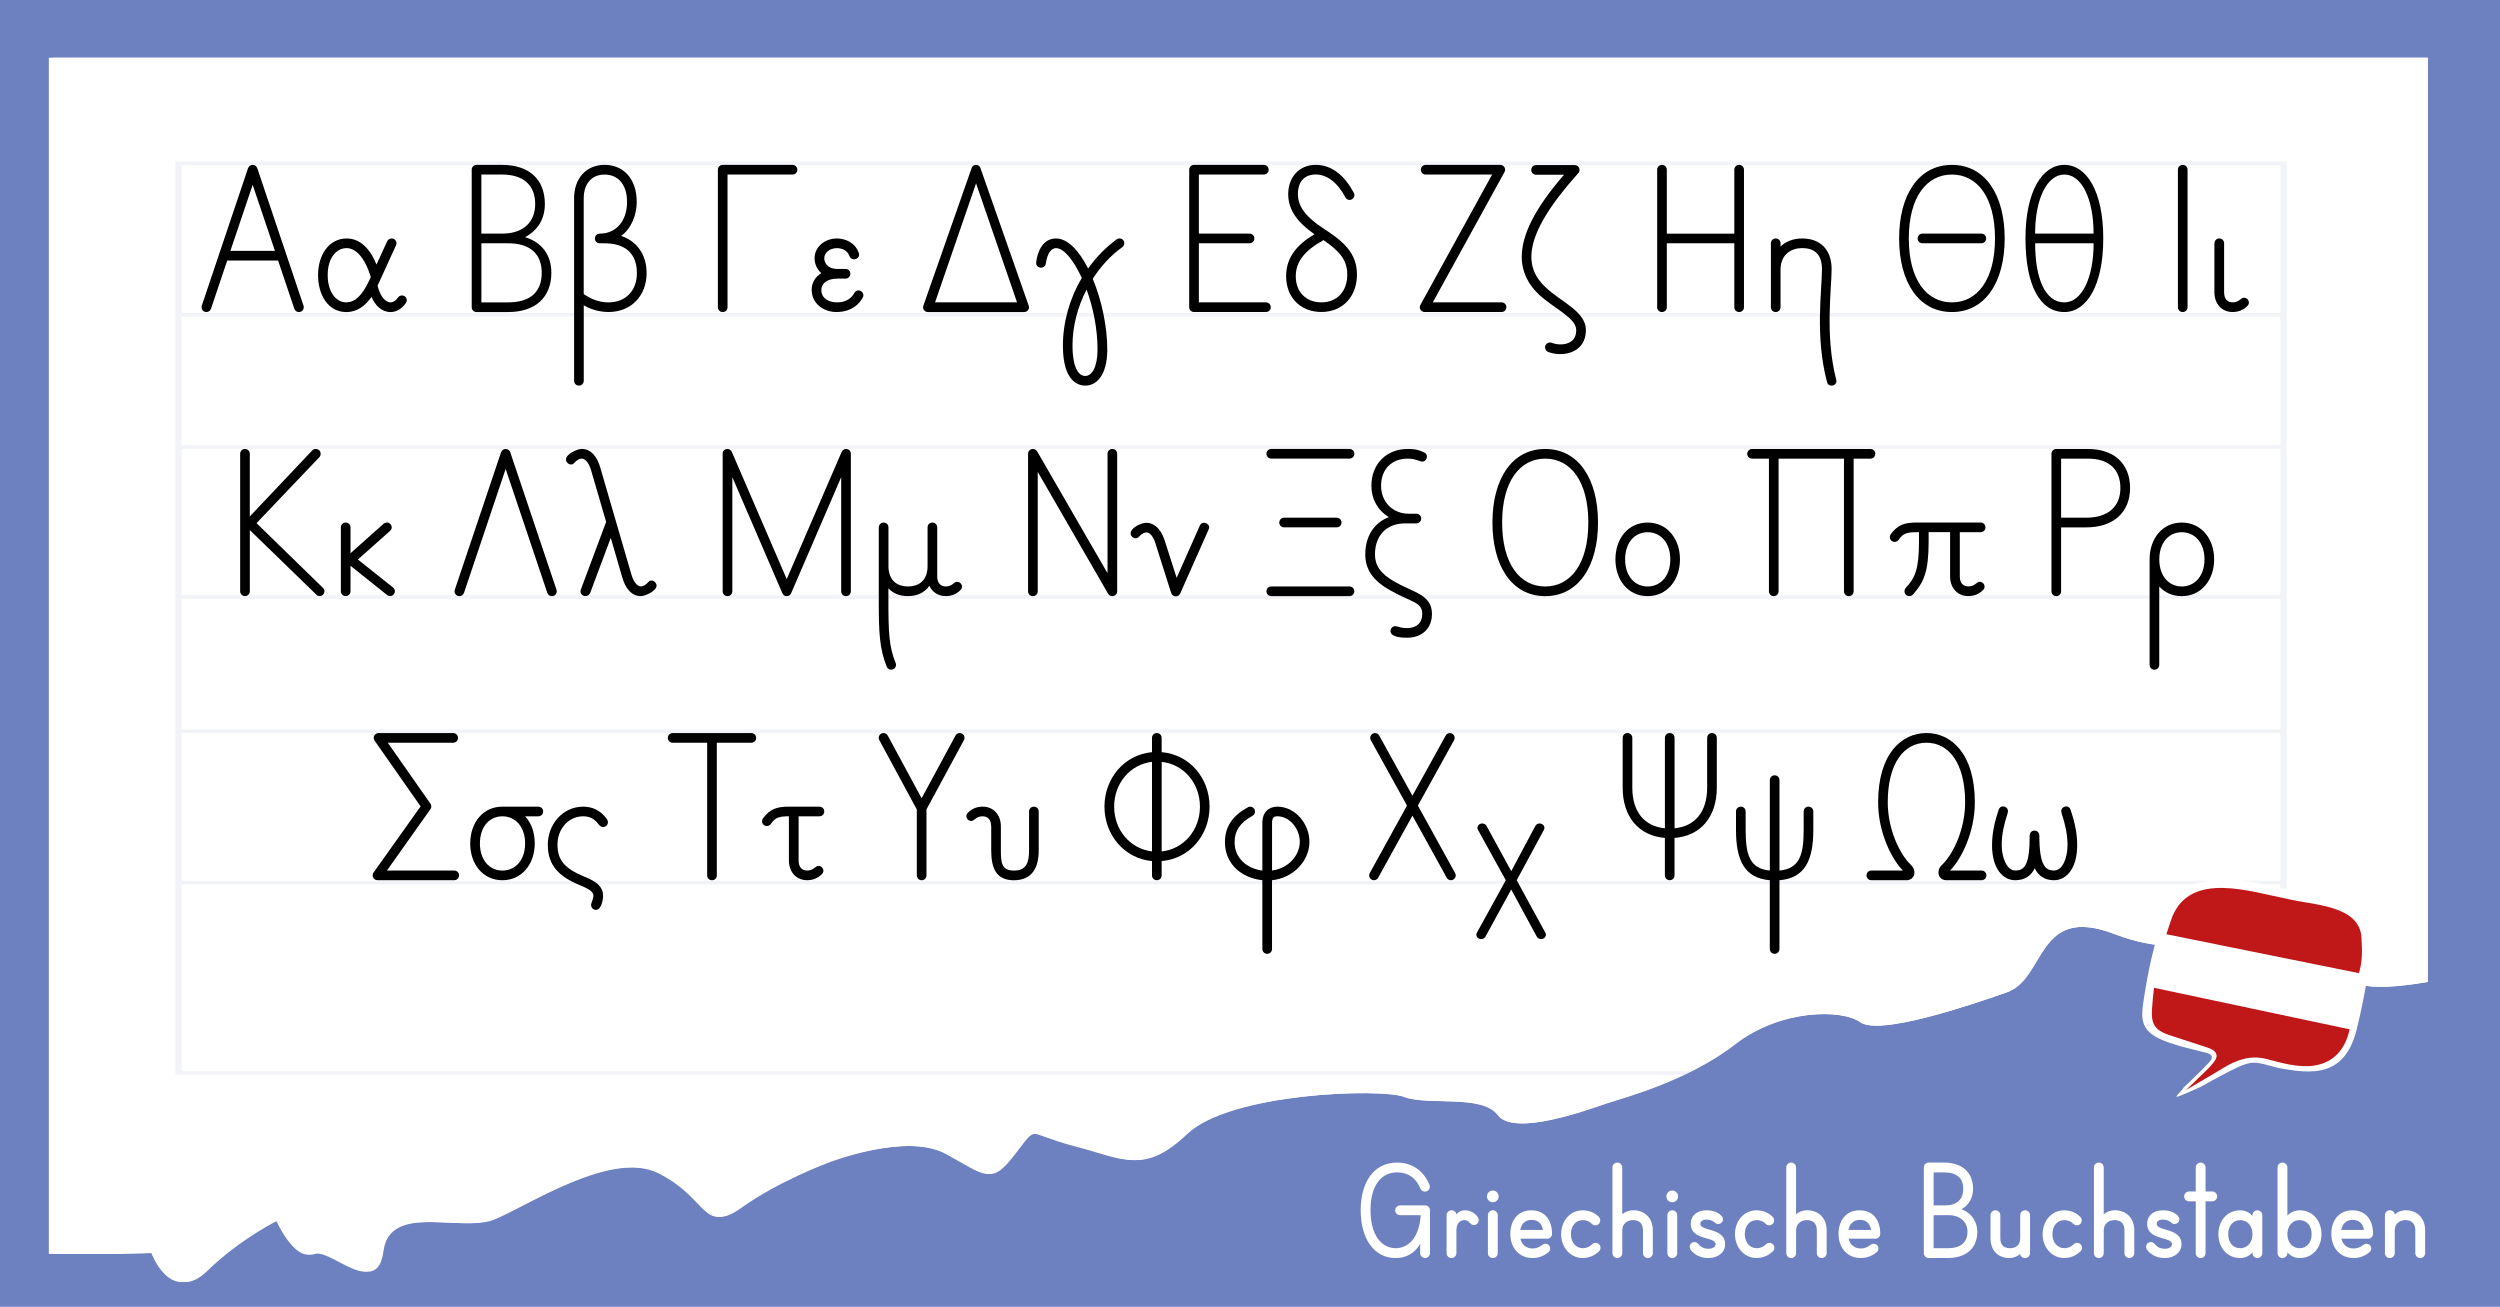 <?xml version="1.0" encoding="UTF-8"?>
<svg id="Ebene_1" data-name="Ebene 1" xmlns="http://www.w3.org/2000/svg" xmlns:xlink="http://www.w3.org/1999/xlink" viewBox="0 0 880 460">
  <defs>
    <style>
      .cls-1 {
        fill: #c01718;
      }

      .cls-2 {
        fill: #fff;
      }

      .cls-3 {
        fill: #6d80be;
      }

      .cls-4 {
        fill: #6d80bf;
      }

      .cls-5 {
        opacity: .1;
      }

      .cls-6 {
        clip-path: url(#clippath);
      }
    </style>
    <clipPath id="clippath">
      <path class="cls-2" d="M18.48,20.33v421.03h22.98l13.03-.31s6.59,17.93,18.44,6.36c11.86-11.57,25.32-18.04,25.32-18.04,0,0,6.29,14.39,12.74,11.99,6.59-2.4,21.81,15.95,24.01-1.04,2.2-16.89,27.67-6.57,38.79-10.95,11.27-4.38,41.72-25.13,59.14-16.27,17.42,8.86,15.22,21.27,28.25,11.89,13.03-9.28,30.45-15.74,30.45-15.74,0,0,27.81-10.84,42.16-3.02,14.35,7.82,15.22,10.74,23.57,0,8.34-10.74,3.95-7.4,21.37-2.82,17.42,4.48,24.01,10.11,39.23-4.27,15.22-14.49,68.65-16.16,76.7-13.03,8.05,3.13,27.52-1.04,33.08,6.46,5.56,7.61,31.76-2.09,38.21-4.27,6.59-2.09,28.69-8.13,44.79-20.64,16.1-12.51,37.91-12.51,44.35-7.82,6.59,4.69,37.47-5.63,51.38-10.53s10.25-31.28,38.21-20.44c27.96,10.84,49.77-2.61,49.77-2.61,0,0,2.2-5.73,21.81,0,19.18,5.53-8.49,27.32,38.35,19.39V20.33H18.48Z"/>
    </clipPath>
  </defs>
  <rect class="cls-4" width="880" height="460"/>
  <g id="Blatt_Papier" data-name="Blatt Papier">
    <path class="cls-2" d="M17.19,20.33v421.03h23.02l13.05-.31s6.6,17.93,18.47,6.36c12.02-11.57,25.36-18.04,25.36-18.04,0,0,6.3,14.39,12.75,11.99,6.6-2.4,21.84,15.95,24.04-1.04,2.2-16.89,27.71-6.57,38.85-10.95,11.29-4.38,41.78-25.13,59.23-16.27,17.45,8.86,15.25,21.27,28.3,11.89,13.05-9.28,30.49-15.74,30.49-15.74,0,0,27.86-10.84,42.22-3.02,14.37,7.82,15.25,10.74,23.6,0,8.36-10.74,3.96-7.4,21.4-2.82,17.45,4.48,24.04,10.11,39.29-4.27,15.25-14.49,68.76-16.16,76.82-13.03,8.21,3.23,27.56-1.04,33.13,6.46,5.57,7.61,31.81-2.09,38.26-4.27,6.6-2.09,28.73-8.13,44.86-20.64,16.13-12.51,37.97-12.51,44.42-7.82,6.6,4.69,37.53-5.63,51.46-10.53,13.93-4.9,10.26-31.28,38.26-20.44,28,10.84,49.85-2.61,49.85-2.61,0,0,2.2-5.73,21.84,0,19.21,5.53-8.5,27.32,38.41,19.39V20.33H17.19ZM17.19,20.33v421.03h23.02l13.05-.31s6.6,17.93,18.47,6.36c12.02-11.57,25.36-18.04,25.36-18.04,0,0,6.3,14.39,12.75,11.99,6.6-2.4,21.84,15.95,24.04-1.04,2.2-16.89,27.71-6.57,38.85-10.95,11.29-4.38,41.78-25.13,59.23-16.27,17.45,8.86,15.25,21.27,28.3,11.89,13.05-9.28,30.49-15.74,30.49-15.74,0,0,27.86-10.84,42.22-3.02,14.37,7.82,15.25,10.74,23.6,0,8.36-10.74,3.96-7.4,21.4-2.82,17.45,4.48,24.04,10.11,39.29-4.27,15.25-14.49,68.76-16.16,76.82-13.03,8.21,3.23,27.56-1.04,33.13,6.46,5.57,7.61,31.81-2.09,38.26-4.27,6.6-2.09,28.73-8.13,44.86-20.64,16.13-12.51,37.97-12.51,44.42-7.82,6.6,4.69,37.53-5.63,51.46-10.53,13.93-4.9,10.26-31.28,38.26-20.44,28,10.84,49.85-2.61,49.85-2.61,0,0,2.2-5.73,21.84,0,19.21,5.53-8.5,27.32,38.41,19.39V20.33H17.19Z"/>
    <g>
      <path class="cls-2" d="M18.48,20.33v421.03h22.98l13.03-.31s6.59,17.93,18.44,6.36c11.86-11.57,25.32-18.04,25.32-18.04,0,0,6.29,14.39,12.74,11.99,6.59-2.4,21.81,15.95,24.01-1.04,2.2-16.89,27.67-6.57,38.79-10.95,11.27-4.38,41.72-25.13,59.14-16.27,17.42,8.86,15.22,21.27,28.25,11.89,13.03-9.28,30.45-15.74,30.45-15.74,0,0,27.81-10.84,42.16-3.02,14.35,7.82,15.22,10.74,23.57,0,8.34-10.74,3.95-7.4,21.37-2.82,17.42,4.48,24.01,10.11,39.23-4.27,15.22-14.49,68.65-16.16,76.7-13.03,8.05,3.13,27.52-1.04,33.08,6.46,5.56,7.61,31.76-2.09,38.21-4.27,6.59-2.09,28.69-8.13,44.79-20.64,16.1-12.51,37.91-12.51,44.35-7.82,6.59,4.69,37.47-5.63,51.38-10.53s10.25-31.28,38.21-20.44c27.96,10.84,49.77-2.61,49.77-2.61,0,0,2.2-5.73,21.81,0,19.18,5.53-8.49,27.32,38.35,19.39V20.33H18.48Z"/>
      <g class="cls-6">
        <g class="cls-5">
          <g>
            <rect class="cls-2" x="62.81" y="57.49" width="741.02" height="320.21"/>
            <path class="cls-3" d="M804.93,378.32H61.71V56.87h743.23v321.45ZM63.91,377.08h738.82V58.11H63.91v318.97Z"/>
          </g>
          <rect class="cls-3" x="62.81" y="110.17" width="741.02" height="1.24"/>
          <rect class="cls-3" x="62.81" y="156.72" width="741.02" height="1.24"/>
          <rect class="cls-3" x="62.81" y="209.51" width="741.02" height="1.24"/>
          <rect class="cls-3" x="62.81" y="256.75" width="741.02" height="1.24"/>
          <rect class="cls-3" x="62.81" y="310.02" width="741.02" height="1.24"/>
        </g>
      </g>
    </g>
  </g>
  <g>
    <path d="M87.31,59.22c.3-.81.96-1.18,1.63-1.18s1.33.37,1.63,1.18l16.28,48.4c.07.22.07.37.07.52,0,.96-.74,1.7-1.7,1.7-.67,0-1.33-.37-1.63-1.18l-5.7-16.95h-17.91l-5.7,16.95c-.3.81-.96,1.18-1.63,1.18-.96,0-1.7-.74-1.7-1.7,0-.15,0-.3.07-.52l16.28-48.4ZM96.78,88.3l-7.84-23.24-7.84,23.24h15.69Z"/>
    <path d="M136.3,84.9c.3-.59.89-.96,1.48-.96,1.11,0,1.78.81,1.78,1.63,0,.15,0,.44-.15.74l-6.51,14.28c1.11,4.37,3.11,5.85,4.59,5.85,1.11,0,2-.89,2.59-1.7.37-.52.89-.74,1.41-.74.96,0,1.7.74,1.7,1.7,0,.37-.15.74-.37,1.04-1.26,1.78-3.11,3.11-5.33,3.11-3.11,0-5.33-2.22-6.73-5.33-2.15,3.11-5.03,5.33-8.88,5.33-6.29,0-9.92-5.92-9.92-13.03s3.85-12.88,10.06-12.88c4.66,0,8.21,3.48,10.51,9.18l3.77-8.21ZM130.52,97.55c-2.15-7.18-5.48-10.21-8.51-10.21-3.55,0-6.66,3.33-6.66,9.47s3.03,9.62,6.51,9.62c3.18,0,5.62-2.52,7.92-7.33l.74-1.55Z"/>
    <path d="M166.04,59.74c0-.96.74-1.7,1.7-1.7h9.03c9.47,0,15.02,5.11,15.02,13.76,0,5.03-2.22,9.1-6.96,11.69,5.92,1.78,9.25,6.29,9.25,12.51,0,8.66-5.62,13.84-15.17,13.84h-11.17c-.96,0-1.7-.74-1.7-1.7v-48.4ZM176.85,82.23c7.18,0,11.54-3.92,11.54-10.43s-4.07-10.36-11.62-10.36h-7.33v20.79h7.4ZM178.92,106.43c7.7,0,11.77-3.63,11.77-10.43s-4.37-10.36-11.69-10.36h-9.55v20.8h9.47Z"/>
    <path d="M202.08,69.8c0-7.03,4.29-11.77,10.73-11.77,6.81,0,11.32,5.11,11.32,13.02,0,4.51-1.85,9.33-5.48,11.99,5.7,1.92,8.95,6.73,8.95,13.1,0,8.07-5.55,13.69-13.39,13.69-2.89,0-5.92-.74-8.73-2.37v26.57c0,.96-.74,1.7-1.7,1.7s-1.7-.74-1.7-1.7v-64.24ZM209.4,83.94c0-.96.74-1.7,1.7-1.7,5.77,0,9.62-4.44,9.62-11.17,0-5.99-3.03-9.62-7.92-9.62-4.51,0-7.33,3.18-7.33,8.36v33.67c2.81,2.07,5.92,2.96,8.73,2.96,5.99,0,9.99-4.07,9.99-10.29,0-6.81-3.92-10.51-11.47-10.51h-1.63c-.96,0-1.7-.74-1.7-1.7Z"/>
    <path d="M252.69,59.74c0-.96.74-1.7,1.7-1.7h24.57c.96,0,1.7.74,1.7,1.7s-.74,1.7-1.7,1.7h-22.87v46.7c0,.96-.74,1.7-1.7,1.7s-1.7-.74-1.7-1.7v-48.4Z"/>
    <path d="M285.7,102.07c0-2.59,1.33-4.66,3.4-5.92-1.7-1.55-2.37-3.48-2.37-5.25,0-4.14,3.77-6.96,7.84-6.96,2.81,0,6.37,1.33,7.7,5.03.07.22.15.44.15.67,0,.96-.81,1.55-1.7,1.63-.67.07-1.41-.3-1.7-1.11-.67-1.92-2.52-2.81-4.44-2.81-2.74,0-4.44,1.78-4.44,3.55,0,1.26.81,3.77,4.74,3.77h2.74c1.11,0,1.7.81,1.7,1.7,0,.81-.59,1.7-1.7,1.7h-2.74c-3.92,0-5.77,1.85-5.77,4,0,3.03,2.74,4.37,5.48,4.37,2.37,0,4.81-.81,6.14-3.33.37-.67.89-.89,1.41-.89.89,0,1.78.74,1.78,1.7,0,.3-.07.52-.22.81-2.22,4-6.07,5.11-9.25,5.11-4.51,0-8.73-2.96-8.73-7.77Z"/>
    <path d="M342.01,59.14c.22-.74.89-1.11,1.55-1.11s1.33.37,1.55,1.11l16.95,48.33c.07.22.15.44.15.74,0,.74-.67,1.63-1.7,1.63h-33.89c-1.04,0-1.7-.89-1.7-1.63,0-.3.07-.52.15-.74l16.95-48.33ZM358,106.43l-14.43-41.89-14.43,41.89h28.86Z"/>
    <path d="M380.79,97.85c-2.89-6.29-6.29-10.51-9.1-10.51-1.48,0-3.03,1.55-3.55,5.4-.15.96-.89,1.48-1.7,1.48-1.04,0-1.85-.81-1.7-1.92.44-4,2.52-8.36,6.96-8.36,4.14,0,8.14,4.29,11.32,10.58,2.81-4,6.22-7.47,10.07-10.29.22-.15.52-.3.96-.3.96,0,1.7.74,1.7,1.7,0,.52-.22,1.04-.74,1.41-4.07,2.89-7.55,6.73-10.36,11.1,3.11,7.47,5.11,16.73,5.11,24.87,0,9.47-4.07,12.73-7.7,12.73-2.15,0-7.92-1.04-7.92-14.06,0-8.21,2.37-16.65,6.66-23.83ZM382.04,132.33c2.37,0,4.29-3.26,4.29-9.32,0-7.33-1.55-14.8-3.85-21.09-3.18,6.14-4.96,12.95-4.96,19.76,0,6.07,1.41,10.66,4.51,10.66Z"/>
    <path d="M418.6,59.74c0-.96.74-1.7,1.7-1.7h24.57c.96,0,1.7.74,1.7,1.7s-.74,1.7-1.7,1.7h-22.87v20.79h17.83c.96,0,1.7.74,1.7,1.7s-.74,1.7-1.7,1.7h-17.83v20.8h23.61c.96,0,1.7.74,1.7,1.7s-.74,1.7-1.7,1.7h-25.31c-.96,0-1.7-.74-1.7-1.7v-48.4Z"/>
    <path d="M462.7,82.46c-5.7-4-9.25-8.29-9.25-14.14s3.77-10.29,9.7-10.29,10.36,4.14,13.39,9.84c.15.3.22.52.22.81,0,.96-.81,1.7-1.7,1.7-.59,0-1.18-.3-1.48-.89-2.74-5.25-6.51-8.07-10.43-8.07s-6.29,2.44-6.29,6.88,2.81,8.14,9.25,12.29c6.59,4.29,11.54,8.36,11.54,16.06s-5.03,13.17-12.51,13.17-12.43-5.25-12.43-12.58c0-6.59,3.77-11.1,9.99-14.8ZM465.14,106.43c5.4,0,9.1-3.77,9.1-9.77,0-5.25-2.89-8.36-8.36-12.14-6.59,3.63-9.77,7.55-9.77,12.73,0,5.55,3.63,9.18,9.03,9.18Z"/>
    <path d="M525.23,61.44h-23.39c-.96,0-1.7-.74-1.7-1.7s.74-1.7,1.7-1.7h26.27c.96,0,1.7.81,1.7,1.7,0,.3-.07.52-.22.81l-25.24,45.88h24.2c.96,0,1.7.74,1.7,1.7s-.74,1.7-1.7,1.7h-27.08c-.96,0-1.7-.81-1.7-1.7,0-.3.07-.52.22-.81l25.24-45.88Z"/>
    <path d="M540.7,61.51c-.96,0-1.7-.74-1.7-1.7s.74-1.7,1.7-1.7h13.62c1.48,0,2.22,1.78,1.26,2.81-20.43,22.72-18.95,33.38-11.4,40.33,5.4,5.11,14.06,8.36,14.06,14.95,0,5.85-4.37,8.44-8.96,8.44-1.48,0-2.89-.22-4.29-.74-.89-.37-1.33-1.33-1.04-2.22.37-.89,1.33-1.33,2.22-1.04.89.37,2,.59,3.18.59,2.66,0,5.48-1.18,5.48-5.03,0-4.29-7.7-7.55-13.03-12.43-3.85-3.63-6.14-7.99-6.14-13.4,0-7.47,4.37-16.8,14.88-28.86h-9.84Z"/>
    <path d="M583.32,59.74c0-.96.74-1.7,1.7-1.7s1.7.74,1.7,1.7v22.5h23.76v-22.5c0-.96.74-1.7,1.7-1.7s1.7.74,1.7,1.7v48.4c0,.96-.74,1.7-1.7,1.7s-1.7-.74-1.7-1.7v-22.5h-23.76v22.5c0,.96-.74,1.7-1.7,1.7s-1.7-.74-1.7-1.7v-48.4Z"/>
    <path d="M623.35,85.64c0-.96.74-1.7,1.7-1.7s1.7.74,1.7,1.7v1.11c1.92-1.78,4.51-2.81,7.62-2.81,6.44,0,10.36,4,10.36,10.8s-2.37,23.24,1.55,38.63c.07.3.15.52.15.74,0,.96-.74,1.63-1.7,1.63-.67,0-1.33-.3-1.55-1.04-4.37-16.13-1.85-32.56-1.85-39.96,0-5.03-2.44-7.4-6.96-7.4s-7.62,2.81-7.62,7.55v13.25c0,.96-.74,1.7-1.7,1.7s-1.7-.74-1.7-1.7v-22.5Z"/>
    <path d="M668.49,83.94c0-15.17,6.73-25.9,18.58-25.9s18.58,10.73,18.58,25.9-6.74,25.9-18.58,25.9-18.58-10.73-18.58-25.9ZM702.24,83.94c0-14.58-6.29-22.5-15.17-22.5s-15.17,7.92-15.17,22.5,6.29,22.5,15.17,22.5,15.17-7.92,15.17-22.5ZM697.43,82.23c.96,0,1.7.74,1.7,1.7s-.74,1.7-1.7,1.7h-20.72c-.96,0-1.7-.74-1.7-1.7s.74-1.7,1.7-1.7h20.72Z"/>
    <path d="M712.97,83.94c0-16.8,5.99-25.9,13.69-25.9s13.69,9.1,13.69,25.9-5.99,25.9-13.69,25.9c-8.44,0-13.69-9.1-13.69-25.9ZM736.94,82.23c0-12.28-4.22-20.79-10.29-20.79s-10.29,8.51-10.29,20.79h20.57ZM736.94,85.64h-20.57c0,12.29,3.48,20.8,10.29,20.8,6.07,0,10.29-8.51,10.29-20.8Z"/>
    <path d="M766.62,59.74c0-.96.74-1.7,1.7-1.7s1.7.74,1.7,1.7v48.4c0,.96-.74,1.7-1.7,1.7s-1.7-.74-1.7-1.7v-48.4Z"/>
    <path d="M779.49,85.64c0-.96.74-1.7,1.7-1.7s1.7.74,1.7,1.7v17.24c0,2.44,1.26,3.55,3.03,3.55,1.26,0,2-.44,2.81-1.11.44-.37.74-.52,1.18-.52.96,0,1.7.81,1.7,1.7,0,.52-.22.89-.52,1.18-1.33,1.41-3.18,2.15-5.18,2.15-4,0-6.44-3.03-6.44-6.96v-17.24Z"/>
    <path d="M84.53,159.74c0-.96.74-1.7,1.7-1.7s1.7.74,1.7,1.7v22.05l21.98-23.24c.37-.37.74-.52,1.26-.52.96,0,1.7.74,1.7,1.7,0,.52-.15.89-.44,1.18l-22.13,23.24,23.39,22.79c.37.37.52.74.52,1.18,0,.89-.74,1.7-1.7,1.7-.52,0-.89-.22-1.18-.52l-23.39-22.72v21.54c0,.96-.74,1.7-1.7,1.7s-1.7-.74-1.7-1.7v-48.4Z"/>
    <path d="M119.98,185.64c0-.96.74-1.7,1.7-1.7s1.7.74,1.7,1.7v9.1l11.54-10.29c.44-.37.81-.52,1.26-.52.96,0,1.7.81,1.7,1.7,0,.52-.22.96-.59,1.26l-11.32,10.06,12.36,9.84c.44.37.67.81.67,1.33,0,.89-.74,1.7-1.7,1.7-.37,0-.74-.15-1.04-.37l-12.88-10.29v8.96c0,.96-.74,1.7-1.7,1.7s-1.7-.74-1.7-1.7v-22.5Z"/>
    <path d="M176.36,159.22c.3-.81.96-1.18,1.63-1.18s1.33.37,1.63,1.18l16.28,48.4c.07.22.07.37.07.52,0,.96-.74,1.7-1.7,1.7-.67,0-1.33-.37-1.63-1.18l-14.65-43.59-14.65,43.59c-.3.81-.96,1.18-1.63,1.18-.96,0-1.7-.74-1.7-1.7,0-.15,0-.3.07-.52l16.28-48.4Z"/>
    <path d="M213.36,183.71l-5.33-18.28c-.89-2.96-2.29-4-3.26-4-.89,0-1.92.67-2.59,1.48-.37.44-.74.59-1.18.59-.89,0-1.78-.81-1.78-1.78,0-1.85,3.92-3.7,5.55-3.7,3.48,0,5.55,3.11,6.51,6.51l11.03,37.89c.89,2.96,2.29,4,3.26,4,.89,0,1.92-.67,2.59-1.48.37-.44.74-.59,1.18-.59.89,0,1.78.89,1.78,1.78,0,1.85-3.92,3.7-5.55,3.7-3.48,0-5.55-3.11-6.51-6.51l-4.07-13.99-7.25,19.39c-.37.74-.96,1.11-1.63,1.11-.89,0-1.78-.67-1.78-1.63,0-.3.07-.52.15-.74l8.88-23.76Z"/>
    <path d="M254.36,159.74c0-1.11.81-1.7,1.7-1.7.67,0,1.26.37,1.55,1.04l19.32,44.77,19.32-44.77c.3-.67.89-1.04,1.55-1.04.89,0,1.7.59,1.7,1.7v48.4c0,.96-.74,1.7-1.7,1.7s-1.7-.74-1.7-1.7v-40.18l-17.61,40.85c-.3.67-.89,1.04-1.55,1.04s-1.26-.37-1.55-1.04l-17.61-40.85v40.18c0,.96-.74,1.7-1.7,1.7s-1.7-.74-1.7-1.7v-48.4Z"/>
    <path d="M309.34,185.64c0-.96.74-1.7,1.7-1.7s1.7.74,1.7,1.7v13.69c0,4.29,2.37,7.1,6.88,7.1s6.88-2.81,6.88-7.1v-13.69c0-.96.74-1.7,1.7-1.7s1.7.74,1.7,1.7v17.24c0,2.44,1.26,3.55,3.03,3.55,1.26,0,2-.44,2.81-1.11.44-.37.74-.52,1.18-.52.96,0,1.7.81,1.7,1.7,0,.52-.22.89-.52,1.18-1.33,1.41-3.18,2.15-5.18,2.15-2.74,0-4.81-1.48-5.77-3.63-1.55,2.22-4.07,3.63-7.55,3.63-3.03,0-5.33-1.04-6.88-2.74v4.66c0,10.66.22,15.99,2.52,21.54.15.37.15.59.15.74,0,.96-.74,1.7-1.7,1.7-.59,0-1.26-.3-1.55-1.04-2.59-6.36-2.81-12.28-2.81-22.94v-26.12Z"/>
    <path d="M361.88,159.74c0-1.11.89-1.7,1.7-1.7.59,0,1.18.3,1.48.81l24.79,42.92v-42.04c0-.96.74-1.7,1.7-1.7s1.7.74,1.7,1.7v48.4c0,1.11-.89,1.7-1.7,1.7-.59,0-1.18-.3-1.48-.81l-24.79-42.92v42.04c0,.96-.74,1.7-1.7,1.7s-1.7-.74-1.7-1.7v-48.4Z"/>
    <path d="M406.8,191.48c-.96-3.11-2.29-4.07-3.26-4.07-.59,0-1.63.37-2.52,1.41-.37.44-.81.67-1.26.67-.89,0-1.78-.81-1.78-1.7,0-2.07,3.77-3.77,5.55-3.77s4.74.96,6.51,6.44l4.14,12.95,8.14-18.35c.3-.74.89-1.04,1.48-1.04.96,0,1.85.74,1.85,1.63,0,.15-.07.44-.22.74l-9.99,22.5c-.3.67-.96,1.04-1.55,1.04-.67,0-1.41-.44-1.63-1.18l-5.48-17.24Z"/>
    <path d="M475.02,158.03c.96,0,1.7.74,1.7,1.7s-.74,1.7-1.7,1.7h-27.53c-.96,0-1.7-.74-1.7-1.7s.74-1.7,1.7-1.7h27.53ZM475.02,206.43c.96,0,1.7.74,1.7,1.7s-.74,1.7-1.7,1.7h-27.53c-.96,0-1.7-.74-1.7-1.7s.74-1.7,1.7-1.7h27.53ZM470.51,182.23c.96,0,1.7.74,1.7,1.7s-.74,1.7-1.7,1.7h-18.5c-.96,0-1.7-.74-1.7-1.7s.74-1.7,1.7-1.7h18.5Z"/>
    <path d="M489.45,222.12c0-.96.74-1.7,1.7-1.7.15,0,.67.07.89.15,1.26.44,2.29.52,3.26.52,3.4,0,5.33-1.92,5.33-4.96,0-4.29-3.63-4-11.32-8.36-5.85-3.26-8.73-7.18-8.73-12.58,0-6.29,2.96-11.1,8.29-13.17-3.92-2.37-6.14-6.36-6.14-11.03,0-7.62,5.25-12.95,12.73-12.95,2,0,3.4.07,5.77,1.18.74.3,1.04.89,1.04,1.48,0,.89-.67,1.78-1.63,1.78-.22,0-.52-.07-.74-.15-1.92-.67-2.74-.89-4.44-.89-5.62,0-9.32,3.77-9.32,9.55s4.22,9.84,9.69,9.84h2.74c.96,0,1.7.74,1.7,1.7s-.74,1.7-1.7,1.7h-3.92c-6.59,0-10.66,4.22-10.66,10.95,0,3.77,1.85,6.73,6.96,9.62,6.74,3.85,13.1,4.51,13.1,11.32,0,5.11-3.55,8.36-8.73,8.36-1.55,0-5.85-.07-5.85-2.37Z"/>
    <path d="M525.34,183.94c0-15.17,6.73-25.9,18.58-25.9s18.58,10.73,18.58,25.9-6.74,25.9-18.58,25.9-18.58-10.73-18.58-25.9ZM559.09,183.94c0-14.58-6.29-22.5-15.17-22.5s-15.17,7.92-15.17,22.5,6.29,22.5,15.17,22.5,15.17-7.92,15.17-22.5Z"/>
    <path d="M568.63,196.89c0-7.25,4.44-12.95,11.32-12.95s11.4,5.7,11.4,12.95-4.51,12.95-11.4,12.95-11.32-5.7-11.32-12.95ZM587.95,196.89c0-5.92-3.48-9.55-7.99-9.55s-7.92,3.63-7.92,9.55,3.4,9.55,7.92,9.55,7.99-3.63,7.99-9.55Z"/>
    <path d="M622.65,161.44h-5.92c-.96,0-1.7-.74-1.7-1.7s.74-1.7,1.7-1.7h41.67c.96,0,1.7.74,1.7,1.7s-.74,1.7-1.7,1.7h-5.92v46.7c0,.96-.74,1.7-1.7,1.7s-1.7-.74-1.7-1.7v-46.7h-23.02v46.7c0,.96-.74,1.7-1.7,1.7s-1.7-.74-1.7-1.7v-46.7Z"/>
    <path d="M675.49,187.34h-.81c-3.55,0-4.81.44-6.36,2.66-.37.52-.89.74-1.41.74-.96,0-1.7-.74-1.7-1.7,0-.37.15-.74.37-1.04,2.44-3.26,4.81-4.07,9.1-4.07h22.5c.96,0,1.7.74,1.7,1.7s-.74,1.7-1.7,1.7h-7.33v15.54c0,2.44,1.26,3.55,3.03,3.55,1.26,0,2-.44,2.81-1.11.44-.37.74-.52,1.18-.52.96,0,1.7.81,1.7,1.7,0,.52-.22.89-.52,1.18-1.33,1.41-3.18,2.15-5.18,2.15-4,0-6.44-3.03-6.44-6.96v-15.54h-7.55v3.4c0,10.66-1.78,14.36-5.55,18.58-.37.37-.81.52-1.26.52-1.04,0-1.7-.81-1.7-1.7,0-.44.15-.81.52-1.26,3.11-3.33,4.59-6.36,4.59-16.13v-3.4Z"/>
    <path d="M722.11,159.74c0-.96.74-1.7,1.7-1.7h11.17c9.18,0,14.8,5.18,14.8,13.76s-5.92,13.84-15.39,13.84h-8.88v22.5c0,.96-.74,1.7-1.7,1.7s-1.7-.74-1.7-1.7v-48.4ZM734.39,182.23c7.55,0,11.99-3.85,11.99-10.43s-4.07-10.36-11.4-10.36h-9.47v20.79h8.88Z"/>
    <path d="M756.66,196.89c0-7.25,4.44-12.95,11.32-12.95s11.4,5.7,11.4,12.95-4.51,12.95-11.4,12.95c-3.26,0-6-1.26-7.92-3.4v27.6c0,.96-.74,1.7-1.7,1.7s-1.7-.74-1.7-1.7v-37.15ZM775.98,196.89c0-5.92-3.48-9.55-7.99-9.55s-7.92,3.63-7.92,9.55,3.4,9.55,7.92,9.55,7.99-3.63,7.99-9.55Z"/>
    <path d="M148.06,283.86l-16.21-23.16c-.22-.3-.3-.67-.3-.96,0-.89.74-1.7,1.7-1.7h26.27c.96,0,1.7.74,1.7,1.7s-.74,1.7-1.7,1.7h-23.02l15.02,21.46c.22.3.3.67.3.96s-.07.67-.3.96l-15.32,21.61h23.68c.96,0,1.7.74,1.7,1.7s-.74,1.7-1.7,1.7h-27.01c-.96,0-1.7-.81-1.7-1.7,0-.3.07-.67.3-.96l16.58-23.31Z"/>
    <path d="M165.52,296.89c0-7.25,4.44-12.95,11.32-12.95h12.65c.96,0,1.7.74,1.7,1.7s-.74,1.7-1.7,1.7h-4.66c2.22,2.37,3.4,5.7,3.4,9.55,0,7.25-4.51,12.95-11.4,12.95s-11.32-5.7-11.32-12.95ZM184.84,296.89c0-5.92-3.48-9.55-7.99-9.55s-7.92,3.63-7.92,9.55,3.4,9.55,7.92,9.55,7.99-3.63,7.99-9.55Z"/>
    <path d="M208.07,318.57c0-.15,0-.3.07-.52.37-1.11.74-2.07.74-2.81,0-1.78-3.03-2.89-4.88-3.7-7.25-3.03-11.17-6.88-11.17-14.21s5.4-13.39,12.43-13.39c3.33,0,6.14,1.33,8.29,4.29.3.37.44.81.44,1.18,0,.96-.74,1.7-1.7,1.7-.59,0-1.11-.37-1.48-.81-1.55-2.15-3.33-2.96-5.55-2.96-4.96,0-9.03,4.22-9.03,9.99,0,5.33,2.44,8.29,9.1,11.1,2.15.96,6.96,2.52,6.96,6.81,0,1.41-.59,5.03-2.52,5.03-.96,0-1.7-.74-1.7-1.7Z"/>
    <path d="M248.92,261.44h-12.14c-.96,0-1.7-.74-1.7-1.7s.74-1.7,1.7-1.7h27.68c.96,0,1.7.74,1.7,1.7s-.74,1.7-1.7,1.7h-12.14v46.7c0,.96-.74,1.7-1.7,1.7s-1.7-.74-1.7-1.7v-46.7Z"/>
    <path d="M277.71,287.34c-3.55,0-4.81.44-6.36,2.67-.37.52-.89.74-1.41.74-.96,0-1.7-.74-1.7-1.7,0-.37.15-.74.37-1.04,2.44-3.26,4.81-4.07,9.1-4.07h10.73c.96,0,1.7.74,1.7,1.7s-.74,1.7-1.7,1.7h-7.33v15.54c0,2.44,1.26,3.55,3.03,3.55,1.26,0,2-.44,2.81-1.11.44-.37.74-.52,1.18-.52.96,0,1.7.81,1.7,1.7,0,.52-.22.89-.52,1.18-1.33,1.41-3.18,2.15-5.18,2.15-4,0-6.44-3.03-6.44-6.96v-15.54Z"/>
    <path d="M322.7,284.9l-13.17-24.35c-.15-.3-.22-.52-.22-.81,0-1.04.81-1.7,1.7-1.7.59,0,1.18.3,1.48.89l11.92,22.05,11.92-22.05c.3-.59.89-.89,1.48-.89.89,0,1.7.67,1.7,1.7,0,.3-.07.52-.22.81l-13.17,24.35v23.24c0,.96-.74,1.7-1.7,1.7s-1.7-.74-1.7-1.7v-23.24Z"/>
    <path d="M348.89,290.89c0-2.44-1.26-3.55-3.03-3.55-1.26,0-2,.44-2.81,1.11-.44.37-.74.52-1.18.52-.96,0-1.7-.81-1.7-1.7,0-.52.22-.89.52-1.18,1.33-1.41,3.18-2.15,5.18-2.15,4,0,6.44,3.03,6.44,6.96v8.44c0,4.44.3,7.1,4.59,7.1s5.33-2.66,5.33-7.1v-13.69c0-.96.74-1.7,1.7-1.7s1.7.74,1.7,1.7v13.69c0,6.22-2.44,10.51-8.73,10.51s-7.99-4.29-7.99-10.51v-8.44Z"/>
    <path d="M405.5,303.1c-9.7-.89-16.73-9.18-16.73-19.17s7.03-18.28,16.73-19.17v-5.03c0-.96.74-1.7,1.7-1.7s1.7.74,1.7,1.7v5.03c9.77.81,16.87,9.1,16.87,19.17s-7.1,18.35-16.87,19.17v5.03c0,.96-.74,1.7-1.7,1.7s-1.7-.74-1.7-1.7v-5.03ZM405.5,299.7v-31.53c-7.62.89-13.32,7.47-13.32,15.76s5.7,14.88,13.32,15.76ZM422.38,283.94c0-8.29-5.77-14.95-13.47-15.76v31.53c7.7-.81,13.47-7.47,13.47-15.76Z"/>
    <path d="M444.35,309.84c-7.03-.74-13.17-5.48-13.17-13.39,0-5.62,2.81-9.4,8.07-12.29.3-.15.52-.22.81-.22,1.04,0,1.7.89,1.7,1.78,0,.59-.3,1.18-1.04,1.55-4.07,2.22-6.14,5.11-6.14,9.18,0,5.7,4.44,9.32,9.77,9.99v-16.8c0-4,2.52-5.7,5.25-5.7,6.36,0,11.32,6.07,11.32,12.36,0,6.73-5.62,12.73-13.17,13.54v24.2c0,.96-.74,1.7-1.7,1.7s-1.7-.74-1.7-1.7v-24.2ZM457.53,296.29c0-4.29-3.33-8.96-7.92-8.96-1.18,0-1.85.52-1.85,2.29v16.8c5.77-.74,9.77-5.33,9.77-10.14Z"/>
    <path d="M495.26,283.57l-12.73-23.02c-.15-.3-.22-.52-.22-.81,0-.89.74-1.7,1.7-1.7.59,0,1.18.3,1.48.89l11.69,21.17,11.69-21.17c.3-.59.89-.89,1.48-.89.96,0,1.7.81,1.7,1.7,0,.3-.07.52-.22.81l-12.73,23.02,13.1,23.75c.15.3.22.52.22.81,0,.89-.74,1.7-1.7,1.7-.59,0-1.18-.3-1.48-.89l-12.06-21.83-12.06,21.83c-.3.59-.89.89-1.48.89-.96,0-1.7-.81-1.7-1.7,0-.3.07-.52.22-.81l13.1-23.75Z"/>
    <path d="M530.04,309.84l-9.77-17.69c-.15-.3-.22-.44-.22-.74,0-.81.74-1.55,1.7-1.55.59,0,1.18.3,1.48.81l8.73,15.98,8.51-15.98c.3-.52.89-.81,1.48-.81.96,0,1.7.74,1.7,1.55,0,.3-.07.44-.22.74l-9.55,17.69,10.06,18.43c.15.22.22.44.22.74,0,.81-.74,1.55-1.7,1.55-.59,0-1.18-.3-1.48-.81l-9.03-16.65-9.1,16.65c-.3.52-.89.81-1.48.81-.96,0-1.7-.74-1.7-1.55,0-.3.07-.52.22-.74l10.14-18.43Z"/>
    <path d="M586.06,294.96c-9.18-.74-14.88-7.4-14.88-17.69v-17.54c0-.96.74-1.7,1.7-1.7s1.7.74,1.7,1.7v17.54c0,8.44,4.22,13.62,11.47,14.28v-31.82c0-.96.74-1.7,1.7-1.7s1.7.74,1.7,1.7v31.82c7.25-.67,11.47-5.85,11.47-14.28v-17.54c0-.96.74-1.7,1.7-1.7s1.7.74,1.7,1.7v17.54c0,10.29-5.7,16.95-14.88,17.69v13.17c0,.96-.74,1.7-1.7,1.7s-1.7-.74-1.7-1.7v-13.17Z"/>
    <path d="M622.99,309.84c-9.18-.74-11.92-7.4-11.92-17.69v-6.51c0-.96.74-1.7,1.7-1.7s1.7.74,1.7,1.7v6.51c0,8.44,1.26,13.62,8.51,14.28v-31.82c0-.96.74-1.7,1.7-1.7s1.7.74,1.7,1.7v31.82c7.25-.67,8.51-5.85,8.51-14.28v-6.51c0-.96.74-1.7,1.7-1.7s1.7.74,1.7,1.7v6.51c0,10.29-2.74,16.95-11.92,17.69v24.2c0,.96-.74,1.7-1.7,1.7s-1.7-.74-1.7-1.7v-24.2Z"/>
    <path d="M669.83,306.43c-3.85-3.85-8.73-13.32-8.73-23.98,0-17.17,8.29-24.42,17.02-24.42s17.02,7.25,17.02,24.42c0,10.66-4.88,20.13-8.73,23.98h11.1c.96,0,1.7.74,1.7,1.7s-.74,1.7-1.7,1.7h-12.51c-1.48,0-2.66-1.18-2.66-2.66s.81-2.29,1.18-2.66c4.07-3.85,8.21-12.73,8.21-22.05,0-13.91-5.77-21.02-13.62-21.02s-13.62,7.1-13.62,21.02c0,9.32,4.14,18.21,8.21,22.05.37.37,1.18,1.18,1.18,2.66s-1.18,2.66-2.66,2.66h-12.51c-.96,0-1.7-.74-1.7-1.7s.74-1.7,1.7-1.7h11.1Z"/>
    <path d="M701.2,297.48c0-4.22.89-8.14,2.29-12.36.3-.89.89-1.26,1.55-1.26.89,0,1.78.67,1.78,1.7,0,.15-.07.44-.15.74-1.26,3.85-2.07,7.4-2.07,11.17,0,4.44,1.85,8.95,4.74,8.95,3.33,0,5.11-1.92,5.11-12.36,0-.96.74-1.7,1.7-1.7s1.7.74,1.7,1.7c0,10.66,2.15,12.36,5.18,12.36s4.74-4.51,4.74-8.95c0-3.77-.81-7.33-2.07-11.17-.07-.3-.15-.59-.15-.74,0-1.04.89-1.7,1.78-1.7.67,0,1.26.37,1.55,1.26,1.41,4.22,2.29,8.14,2.29,12.36,0,8.51-4,12.36-8.14,12.36-3.55,0-5.55-1.7-6.81-4.22-1.18,2.52-3.33,4.22-6.88,4.22-4.14,0-8.14-3.85-8.14-12.36Z"/>
  </g>
  <g>
    <path class="cls-2" d="M499.89,437.84c-1.92,3.36-4.94,4.99-8.59,4.99-7.73.05-12.34-6.96-12.34-16.8s4.56-16.8,12.82-16.8c5.28,0,9.36,2.88,11.38,7.82.1.24.14.48.14.67,0,.96-.77,1.73-1.73,1.73-.67,0-1.3-.38-1.58-1.06-1.54-3.79-4.37-5.71-8.21-5.71-5.47,0-9.36,4.42-9.36,13.35s4.03,13.34,8.88,13.34c4.18,0,8.3-3.46,8.79-11.62h-7.25c-.96,0-1.73-.77-1.73-1.73s.77-1.73,1.73-1.73h8.79c.96,0,1.73.77,1.73,1.73v15.07c0,.96-.77,1.73-1.73,1.73s-1.73-.77-1.73-1.73v-3.26Z"/>
    <path class="cls-2" d="M509.2,427.75c0-.96.77-1.73,1.73-1.73.86,0,1.68.62,1.68,1.39v.1c.62-.86,1.78-1.49,3.02-1.49,1.82,0,3.46.86,4.56,2.4.24.34.34.72.34,1.06,0,.96-.77,1.73-1.73,1.73-.48,0-.96-.19-1.39-.72-.48-.58-1.01-1.01-1.92-1.01-1.63,0-2.83,1.25-2.83,3.55v8.07c0,.96-.77,1.73-1.73,1.73s-1.73-.77-1.73-1.73v-13.35Z"/>
    <path class="cls-2" d="M523.41,421.13c0-1.15.91-2.06,2.06-2.06s2.06.91,2.06,2.06-.91,2.06-2.06,2.06-2.06-.91-2.06-2.06ZM523.74,427.75c0-.96.77-1.73,1.73-1.73s1.73.77,1.73,1.73v13.35c0,.96-.77,1.73-1.73,1.73s-1.73-.77-1.73-1.73v-13.35Z"/>
    <path class="cls-2" d="M535.17,436.01c.53,2.11,2.02,3.46,4.32,3.46,1.2,0,2.35-.43,3.46-1.3.34-.24.67-.38,1.06-.38.91,0,1.68.77,1.68,1.68,0,.53-.24.96-.62,1.3-1.63,1.34-3.5,2.06-5.57,2.06-4.85,0-7.87-3.65-7.87-8.5s2.78-8.3,7.39-8.3,7.3,3.22,7.3,8.3c0,.91-.77,1.68-1.68,1.68h-9.46ZM543.09,432.94c-.19-1.44-1.06-3.55-3.98-3.55-2.21,0-3.6,1.44-3.98,3.55h7.97Z"/>
    <path class="cls-2" d="M549.52,434.43c0-4.56,3.02-8.4,7.63-8.4,2.54,0,4.46,1.1,5.66,2.35.34.34.48.77.48,1.2,0,.96-.77,1.73-1.73,1.73-.43,0-.86-.14-1.25-.53-.62-.67-1.68-1.3-3.17-1.3-2.3,0-4.18,1.82-4.18,4.94s1.97,4.94,4.18,4.94c1.49,0,2.59-.67,3.26-1.34.38-.38.82-.53,1.25-.53.96,0,1.73.77,1.73,1.73,0,.43-.14.86-.53,1.25-1.15,1.1-3.07,2.35-5.71,2.35-4.51,0-7.63-3.84-7.63-8.4Z"/>
    <path class="cls-2" d="M567.57,410.95c0-.96.77-1.73,1.73-1.73s1.73.77,1.73,1.73v16.51c.82-.86,2.3-1.44,3.94-1.44,4.03,0,6.82,2.78,6.82,7.06v8.02c0,.96-.77,1.73-1.73,1.73s-1.73-.77-1.73-1.73v-8.02c0-2.3-1.2-3.6-3.5-3.6-2.06,0-3.79,1.3-3.79,3.6v8.02c0,.96-.77,1.73-1.73,1.73s-1.73-.77-1.73-1.73v-30.15Z"/>
    <path class="cls-2" d="M586.57,421.13c0-1.15.91-2.06,2.06-2.06s2.06.91,2.06,2.06-.91,2.06-2.06,2.06-2.06-.91-2.06-2.06ZM586.91,427.75c0-.96.77-1.73,1.73-1.73s1.73.77,1.73,1.73v13.35c0,.96-.77,1.73-1.73,1.73s-1.73-.77-1.73-1.73v-13.35Z"/>
    <path class="cls-2" d="M595.07,439.85c-.24-.34-.29-.67-.29-.96,0-.96.72-1.68,1.68-1.68.53,0,1.01.24,1.39.72.72.91,1.82,1.63,3.5,1.63,1.92,0,2.54-.91,2.54-1.58,0-1.15-1.34-1.54-3.17-2.06-2.54-.72-5.57-1.63-5.57-5.14,0-2.93,2.21-4.75,5.57-4.75,2.26,0,4.18.72,5.33,2.06.29.34.43.72.43,1.15,0,.91-.82,1.63-1.78,1.63-.48,0-.72-.19-1.2-.62-.67-.58-1.68-.96-2.78-.96-1.58,0-2.21.77-2.21,1.49,0,1.1,1.39,1.54,3.07,2.02,2.59.72,5.67,1.68,5.67,5.18,0,2.79-2.4,4.85-5.91,4.85-2.4,0-4.8-.91-6.29-2.98Z"/>
    <path class="cls-2" d="M610.71,434.43c0-4.56,3.02-8.4,7.63-8.4,2.54,0,4.46,1.1,5.67,2.35.34.34.48.77.48,1.2,0,.96-.77,1.73-1.73,1.73-.43,0-.86-.14-1.25-.53-.62-.67-1.68-1.3-3.17-1.3-2.3,0-4.18,1.82-4.18,4.94s1.97,4.94,4.18,4.94c1.49,0,2.59-.67,3.26-1.34.38-.38.82-.53,1.25-.53.96,0,1.73.77,1.73,1.73,0,.43-.14.86-.53,1.25-1.15,1.1-3.07,2.35-5.71,2.35-4.51,0-7.63-3.84-7.63-8.4Z"/>
    <path class="cls-2" d="M628.76,410.95c0-.96.77-1.73,1.73-1.73s1.73.77,1.73,1.73v16.51c.82-.86,2.3-1.44,3.94-1.44,4.03,0,6.82,2.78,6.82,7.06v8.02c0,.96-.77,1.73-1.73,1.73s-1.73-.77-1.73-1.73v-8.02c0-2.3-1.2-3.6-3.5-3.6-2.06,0-3.79,1.3-3.79,3.6v8.02c0,.96-.77,1.73-1.73,1.73s-1.73-.77-1.73-1.73v-30.15Z"/>
    <path class="cls-2" d="M650.7,436.01c.53,2.11,2.02,3.46,4.32,3.46,1.2,0,2.35-.43,3.46-1.3.34-.24.67-.38,1.06-.38.91,0,1.68.77,1.68,1.68,0,.53-.24.96-.62,1.3-1.63,1.34-3.5,2.06-5.57,2.06-4.85,0-7.87-3.65-7.87-8.5s2.78-8.3,7.39-8.3,7.3,3.22,7.3,8.3c0,.91-.77,1.68-1.68,1.68h-9.46ZM658.62,432.94c-.19-1.44-1.06-3.55-3.98-3.55-2.21,0-3.6,1.44-3.98,3.55h7.97Z"/>
    <path class="cls-2" d="M677.19,410.95c0-.96.77-1.73,1.73-1.73h5.33c6.43,0,10.27,3.46,10.27,9.22,0,2.54-.96,5.42-4.03,7.2,3.55,1.39,5.52,4.42,5.52,7.92,0,5.81-3.89,9.26-10.42,9.26h-6.67c-.96,0-1.73-.77-1.73-1.73v-30.15ZM684.63,424.3c4.18,0,6.43-2.06,6.43-5.86s-2.3-5.76-6.82-5.76h-3.6v11.62h3.98ZM685.59,439.37c4.56,0,6.96-2.02,6.96-5.81,0-3.5-2.64-5.81-6.58-5.81h-5.33v11.62h4.94Z"/>
    <path class="cls-2" d="M700.66,427.75c0-.96.77-1.73,1.73-1.73s1.73.77,1.73,1.73v8.06c0,2.45,1.2,3.55,3.5,3.55,2.11,0,3.5-1.25,3.5-3.55v-8.06c0-.96.77-1.73,1.73-1.73s1.73.77,1.73,1.73v13.35c0,.96-.77,1.73-1.73,1.73s-1.73-.67-1.73-1.44v-.05c-.82.86-2.21,1.44-3.79,1.49-4.13,0-6.67-2.74-6.67-7.01v-8.06Z"/>
    <path class="cls-2" d="M719,434.43c0-4.56,3.02-8.4,7.63-8.4,2.54,0,4.46,1.1,5.67,2.35.34.34.48.77.48,1.2,0,.96-.77,1.73-1.73,1.73-.43,0-.86-.14-1.25-.53-.62-.67-1.68-1.3-3.17-1.3-2.3,0-4.18,1.82-4.18,4.94s1.97,4.94,4.18,4.94c1.49,0,2.59-.67,3.26-1.34.38-.38.82-.53,1.25-.53.96,0,1.73.77,1.73,1.73,0,.43-.14.86-.53,1.25-1.15,1.1-3.07,2.35-5.71,2.35-4.51,0-7.63-3.84-7.63-8.4Z"/>
    <path class="cls-2" d="M737.05,410.95c0-.96.77-1.73,1.73-1.73s1.73.77,1.73,1.73v16.51c.82-.86,2.3-1.44,3.94-1.44,4.03,0,6.82,2.78,6.82,7.06v8.02c0,.96-.77,1.73-1.73,1.73s-1.73-.77-1.73-1.73v-8.02c0-2.3-1.2-3.6-3.5-3.6-2.06,0-3.79,1.3-3.79,3.6v8.02c0,.96-.77,1.73-1.73,1.73s-1.73-.77-1.73-1.73v-30.15Z"/>
    <path class="cls-2" d="M755.72,439.85c-.24-.34-.29-.67-.29-.96,0-.96.72-1.68,1.68-1.68.53,0,1.01.24,1.39.72.72.91,1.82,1.63,3.5,1.63,1.92,0,2.54-.91,2.54-1.58,0-1.15-1.34-1.54-3.17-2.06-2.54-.72-5.57-1.63-5.57-5.14,0-2.93,2.21-4.75,5.57-4.75,2.26,0,4.18.72,5.33,2.06.29.34.43.72.43,1.15,0,.91-.82,1.63-1.78,1.63-.48,0-.72-.19-1.2-.62-.67-.58-1.68-.96-2.78-.96-1.58,0-2.21.77-2.21,1.49,0,1.1,1.39,1.54,3.07,2.02,2.59.72,5.66,1.68,5.66,5.18,0,2.79-2.4,4.85-5.9,4.85-2.4,0-4.8-.91-6.29-2.98Z"/>
    <path class="cls-2" d="M772.9,422.86h-2.35c-.96,0-1.73-.77-1.73-1.73s.77-1.73,1.73-1.73h2.35v-8.45c0-.96.77-1.73,1.73-1.73s1.73.77,1.73,1.73v8.45h2.35c.96,0,1.73.77,1.73,1.73s-.77,1.73-1.73,1.73h-2.35v18.24c0,.96-.77,1.73-1.73,1.73s-1.73-.77-1.73-1.73v-18.24Z"/>
    <path class="cls-2" d="M792.87,440.81c-1.06,1.3-2.64,2.02-4.32,2.02-4.66,0-7.68-3.74-7.68-8.4s3.02-8.4,7.68-8.4c1.68,0,3.26.72,4.32,2.02v-.29c0-.96.77-1.73,1.73-1.73s1.73.77,1.73,1.73v13.35c0,.96-.77,1.73-1.73,1.73s-1.73-.77-1.73-1.73v-.29ZM792.87,434.43c0-2.69-1.58-4.94-4.32-4.94-2.35,0-4.22,1.82-4.22,4.94s1.87,4.94,4.22,4.94c2.74,0,4.32-2.26,4.32-4.94Z"/>
    <path class="cls-2" d="M801.7,410.95c0-.96.77-1.73,1.73-1.73s1.73.77,1.73,1.73v16.95c1.06-1.15,2.64-1.87,4.32-1.87,4.66,0,7.68,3.74,7.68,8.4s-3.02,8.4-7.68,8.4c-1.68,0-3.26-.72-4.32-2.02v.29c0,.96-.77,1.73-1.73,1.73s-1.73-.77-1.73-1.73v-30.15ZM813.7,434.43c0-3.12-1.87-4.94-4.22-4.94-2.74,0-4.32,2.26-4.32,4.94s1.58,4.94,4.32,4.94c2.35,0,4.22-1.82,4.22-4.94Z"/>
    <path class="cls-2" d="M824.17,436.01c.53,2.11,2.02,3.46,4.32,3.46,1.2,0,2.35-.43,3.46-1.3.34-.24.67-.38,1.06-.38.91,0,1.68.77,1.68,1.68,0,.53-.24.96-.62,1.3-1.63,1.34-3.5,2.06-5.57,2.06-4.85,0-7.87-3.65-7.87-8.5s2.78-8.3,7.39-8.3,7.3,3.22,7.3,8.3c0,.91-.77,1.68-1.68,1.68h-9.46ZM832.09,432.94c-.19-1.44-1.06-3.55-3.98-3.55-2.21,0-3.6,1.44-3.98,3.55h7.97Z"/>
    <path class="cls-2" d="M839.48,427.75c0-.96.77-1.73,1.73-1.73s1.73.67,1.73,1.44v.05c.86-.86,2.3-1.49,3.94-1.49,3.98,0,6.77,2.78,6.77,7.06v8.02c0,.96-.77,1.73-1.73,1.73s-1.73-.77-1.73-1.73v-8.02c0-2.3-1.2-3.6-3.5-3.6-2.02,0-3.74,1.3-3.74,3.6v8.02c0,.96-.77,1.73-1.73,1.73s-1.73-.77-1.73-1.73v-13.35Z"/>
  </g>
  <g>
    <path class="cls-2" d="M825.68,318.44c-3.9-1.65-8.19-2.65-11.91-3.49-4.38-.99-8.76-1.97-13.15-2.91-5.03-1.09-10.09-2.15-15.23-2.39-7.96-.38-16.41,1.06-21.27,7.91-.86,1.21-1.4,2.67-1.96,4.07-4.08,10.19-6.09,20.45-7.72,31.23-.95,6.28-.35,9.75,5.43,12.64,4.61,2.3,11.77,3.8,16.71,5.08,2.19.57,2.61,1.64,1.1,3.29-1.17,1.29-2.51,2.62-3.83,3.92-.84.79-1.71,1.61-2.61,2.56l-.03.04c-.24.24-1.58,1.48-2.17,2.02-.51.47-.7.67-.7.96-.23.24-.48.49-.76.79,0,0-1.94,1.93-1.36,1.92.71-.01,8.01-3.28,8.67-3.65,2.55-1.43,5.1-2.85,7.69-4.2,2.62-1.37,6.61-3.54,9.44-4.05,3.18-.57,7.55,1.31,10.65,1.87,11.09,1.98,22.76,3.22,26.93-13.88,1.55-6.37,2.91-12.89,3.88-19.38.59-3.97.66-8.03.9-12.05.37-6.04-3.23-9.97-8.7-12.29Z"/>
    <path class="cls-2" d="M769.43,383.69c3.65-2.11,9.71-5.68,13.32-7.86,4.76-2.88,9.58-4.54,15.34-3.01,5.14,1.36,11.01,3.06,16.42,2.27,7.38-1.08,11.48-6.41,12.75-13.74,1.32-7.64,2.72-15.27,3.86-22.94.4-2.69.27-5.48.15-8.22-.18-4.26-3.01-6.83-6.43-8.54-6.1-3.05-13.12-3.89-19.76-5.21-7.04-1.4-14.21-3.57-21.51-3.79-3.67-.11-7.38.29-10.83,1.61-4.17,1.59-6.2,4.09-7.89,8.19-4.29,10.41-6.6,21.31-7.32,32.56-.13,2.08-.17,4.31.96,6.06,1.26,1.96,3.65,2.81,5.86,3.53,4.2,1.37,8.4,2.74,12.59,4.11,1.48.48,3.22,1.3,3.31,2.85.05.9-.51,1.7-1.06,2.41-2.29,2.93-4.57,4.57-7.08,7.22.01.02-2.69,2.51-2.68,2.51Z"/>
    <path class="cls-1" d="M830.36,342.55c1.36-4.52,1.07-8.3.89-12.35-.52-11.75-17.39-11.56-26.19-13.81-12.72-2.43-33.64-9.8-40.32,6.07-.59,1.44-1.66,4.92-2.18,6.39l67.8,13.71Z"/>
    <path class="cls-1" d="M758.22,347.71c-.31,2.42-.54,4.85-.7,7.3-.13,2.08-.17,4.31.96,6.06,1.26,1.96,3.65,2.81,5.86,3.53,4.2,1.37,8.4,2.74,12.59,4.11,1.48.48,3.22,1.3,3.31,2.85.05.9-.51,1.7-1.06,2.41-2.29,2.93-4.57,4.57-7.08,7.22.01.02-2.69,2.51-2.68,2.51,3.65-2.11,9.71-5.68,13.32-7.86,4.76-2.88,9.59-4.54,15.35-3.01,5.14,1.36,11.01,3.06,16.42,2.27,7.05-1.03,11.11-5.94,12.56-12.78l-68.85-14.61Z"/>
  </g>
</svg>